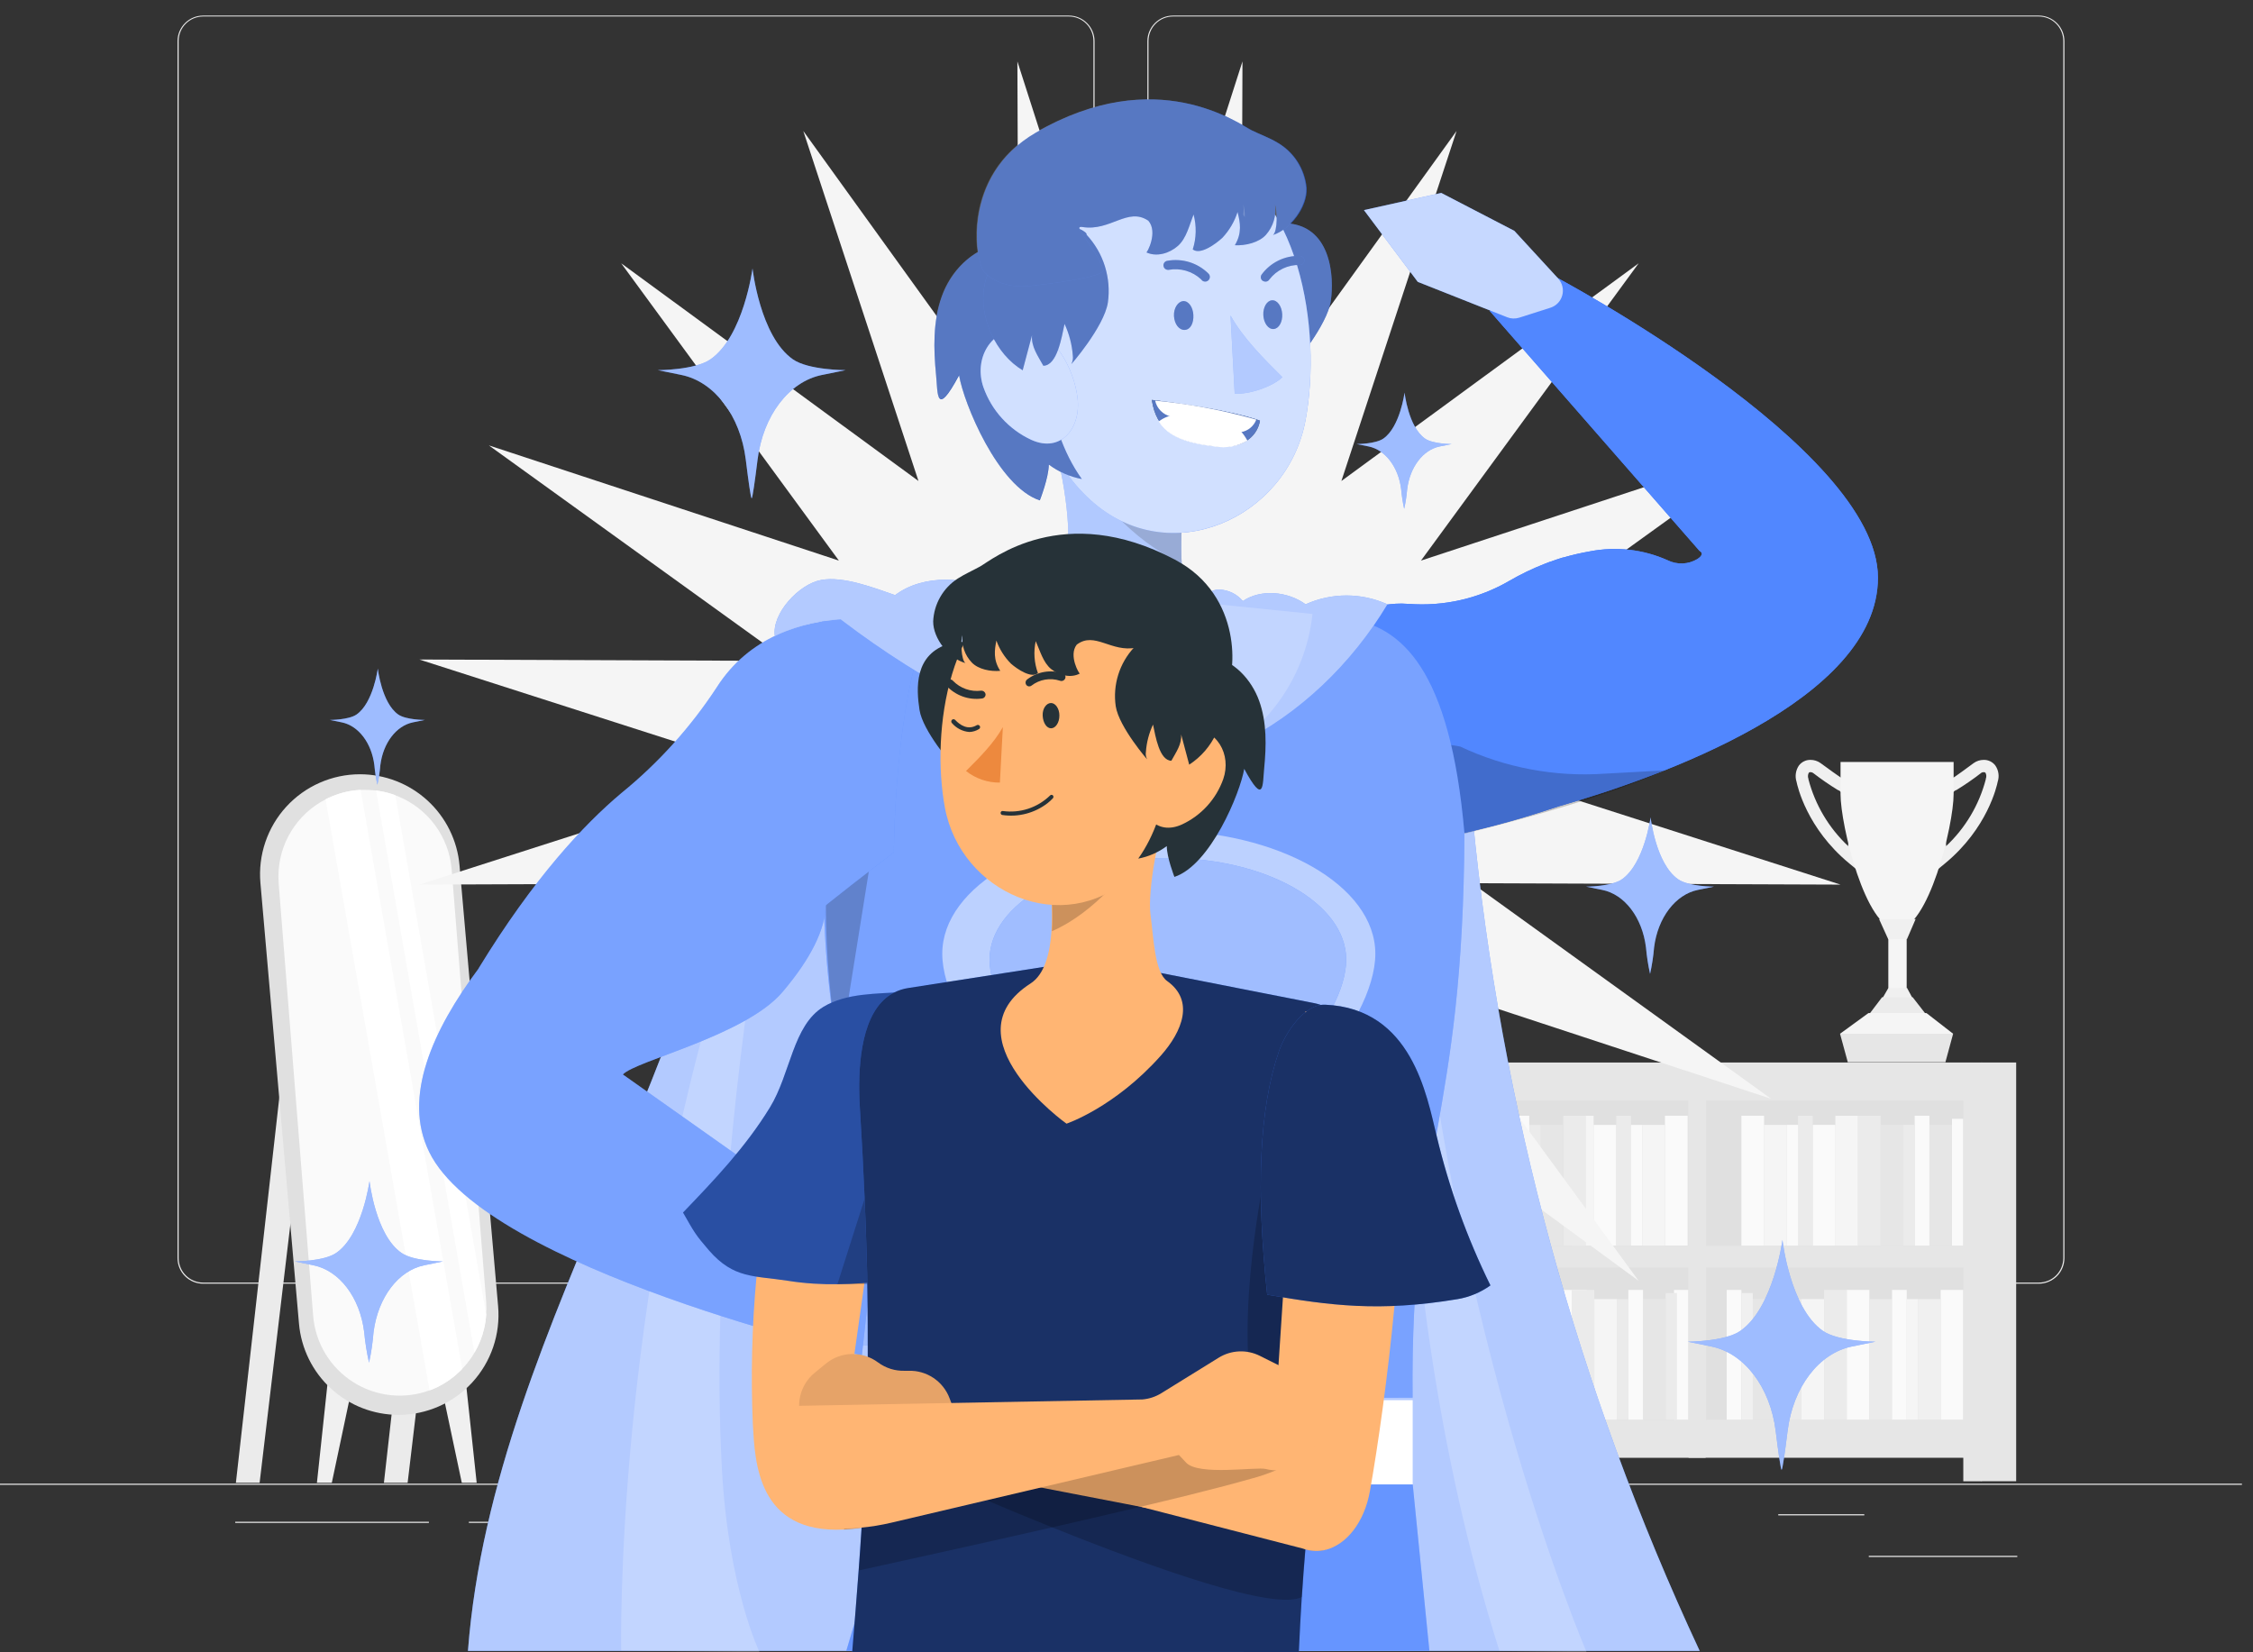 <svg width="135" height="99" viewBox="0 0 135 99" fill="none" xmlns="http://www.w3.org/2000/svg">
<rect x="0" y="0" width="135" height="99" fill="#333333" stroke="none"/>
<path d="M120.876 93.221H111.978V93.288H120.876V93.221Z" fill="#EBEBEB"/>
<path d="M88.99 93.952H86.656V94.019H88.99V93.952Z" fill="#EBEBEB"/>
<path d="M111.709 90.728H106.553V90.795H111.709V90.728Z" fill="#EBEBEB"/>
<path d="M25.699 91.179H14.095V91.246H25.699V91.179Z" fill="#EBEBEB"/>
<path d="M29.793 91.179H28.093V91.246H29.793V91.179Z" fill="#EBEBEB"/>
<path d="M60.492 92.313H35.322V92.38H60.492V92.313Z" fill="#EBEBEB"/>
<path d="M64.052 76.915H12.171C11.764 76.915 11.374 76.753 11.086 76.466C10.798 76.178 10.637 75.788 10.637 75.381V2.455C10.64 2.05 10.803 1.664 11.091 1.379C11.378 1.094 11.766 0.934 12.171 0.934H64.052C64.253 0.934 64.453 0.974 64.639 1.051C64.825 1.128 64.994 1.241 65.136 1.384C65.279 1.526 65.392 1.695 65.469 1.881C65.546 2.067 65.586 2.267 65.586 2.468V75.381C65.586 75.582 65.546 75.782 65.469 75.968C65.392 76.154 65.279 76.323 65.136 76.466C64.994 76.608 64.825 76.721 64.639 76.798C64.453 76.875 64.253 76.915 64.052 76.915ZM12.171 0.988C11.782 0.989 11.409 1.143 11.134 1.418C10.859 1.693 10.705 2.066 10.704 2.455V75.381C10.705 75.77 10.859 76.142 11.134 76.417C11.409 76.692 11.782 76.847 12.171 76.848H64.052C64.441 76.847 64.813 76.692 65.088 76.417C65.363 76.142 65.518 75.77 65.519 75.381V2.455C65.518 2.066 65.363 1.693 65.088 1.418C64.813 1.143 64.441 0.989 64.052 0.988H12.171Z" fill="#EBEBEB"/>
<path d="M122.166 76.915H70.285C69.878 76.915 69.488 76.753 69.2 76.466C68.913 76.178 68.751 75.788 68.751 75.381V2.455C68.754 2.05 68.918 1.664 69.205 1.379C69.492 1.094 69.88 0.934 70.285 0.934H122.166C122.573 0.934 122.963 1.096 123.251 1.384C123.538 1.671 123.7 2.061 123.7 2.468V75.381C123.7 75.788 123.538 76.178 123.251 76.466C122.963 76.753 122.573 76.915 122.166 76.915ZM70.285 0.988C69.896 0.989 69.523 1.143 69.249 1.418C68.974 1.693 68.819 2.066 68.818 2.455V75.381C68.819 75.77 68.974 76.142 69.249 76.417C69.523 76.692 69.896 76.847 70.285 76.848H122.166C122.555 76.847 122.928 76.692 123.202 76.417C123.477 76.142 123.632 75.77 123.633 75.381V2.455C123.632 2.066 123.477 1.693 123.202 1.418C122.928 1.143 122.555 0.989 122.166 0.988H70.285Z" fill="#EBEBEB"/>
<path d="M134.337 88.898H0V88.965H134.337V88.898Z" fill="#EBEBEB"/>
<path d="M16.975 63.637L14.135 88.844H15.556L18.555 63.637H16.975Z" fill="#EBEBEB"/>
<path d="M25.843 63.637L23.004 88.844H24.425L27.423 63.637H25.843Z" fill="#EBEBEB"/>
<path d="M19.688 82.31L18.99 88.844H19.882L21.265 82.31H19.688Z" fill="#F0F0F0"/>
<path d="M27.861 82.31L28.563 88.844H27.671L26.287 82.31H27.861Z" fill="#F0F0F0"/>
<path d="M23.88 84.774C24.71 84.774 25.532 84.601 26.292 84.267C27.052 83.933 27.734 83.444 28.296 82.832C28.857 82.219 29.285 81.497 29.552 80.711C29.819 79.924 29.919 79.091 29.847 78.264L27.536 51.859C27.406 50.366 26.721 48.976 25.616 47.964C24.511 46.952 23.067 46.391 21.569 46.391C20.739 46.391 19.918 46.564 19.158 46.899C18.398 47.233 17.716 47.722 17.155 48.334C16.594 48.946 16.167 49.668 15.9 50.455C15.633 51.241 15.532 52.074 15.604 52.901L17.915 79.306C18.045 80.799 18.73 82.188 19.834 83.2C20.938 84.213 22.382 84.774 23.88 84.774Z" fill="#E0E0E0"/>
<path d="M29.132 78.777C29.114 79.054 29.073 79.329 29.009 79.599C28.892 80.11 28.696 80.6 28.428 81.05C28.383 81.133 28.332 81.214 28.278 81.294C28.106 81.553 27.911 81.795 27.695 82.017L27.569 82.146C27.173 82.532 26.72 82.854 26.225 83.1C26.067 83.177 25.905 83.246 25.739 83.304C24.989 83.579 24.185 83.677 23.391 83.591C22.597 83.505 21.833 83.237 21.159 82.808C20.485 82.38 19.918 81.802 19.503 81.119C19.089 80.436 18.837 79.667 18.767 78.871L16.701 52.976C16.701 52.82 16.682 52.667 16.682 52.517C16.683 51.56 16.947 50.622 17.447 49.806C17.947 48.99 18.662 48.328 19.514 47.893C19.636 47.826 19.763 47.767 19.892 47.716C20.44 47.487 21.022 47.355 21.615 47.326C21.703 47.326 21.789 47.326 21.883 47.326C22.102 47.326 22.322 47.339 22.539 47.366L22.751 47.401C23.074 47.452 23.39 47.537 23.694 47.654L23.839 47.708C24.726 48.069 25.497 48.668 26.066 49.439C26.634 50.209 26.98 51.122 27.063 52.076L29.13 77.971C29.15 78.239 29.151 78.509 29.132 78.777Z" fill="#FAFAFA"/>
<path d="M27.695 82.02L27.569 82.149C27.173 82.535 26.72 82.856 26.225 83.103C26.067 83.18 25.905 83.248 25.739 83.307L19.508 47.896C19.631 47.829 19.757 47.77 19.887 47.718C20.434 47.489 21.017 47.358 21.609 47.329L27.695 82.02Z" fill="white"/>
<path d="M29.132 78.777C29.114 79.054 29.073 79.329 29.009 79.599C28.892 80.11 28.696 80.6 28.428 81.05L22.534 47.361L22.746 47.396C23.068 47.447 23.384 47.531 23.689 47.648L29.132 78.777Z" fill="white"/>
<path d="M111.327 52.162L110.814 51.738C108.259 49.637 107.698 47.087 107.649 46.84C107.597 46.676 107.582 46.503 107.608 46.334C107.633 46.164 107.697 46.003 107.794 45.862C107.875 45.757 107.98 45.672 108.099 45.614C108.218 45.556 108.35 45.527 108.482 45.529C108.7 45.528 108.912 45.595 109.089 45.722C109.406 45.961 110.204 46.528 110.374 46.641C111.878 47.143 111.502 50.773 111.411 51.498L111.327 52.162ZM108.482 46.265C108.463 46.263 108.443 46.265 108.426 46.273C108.408 46.28 108.392 46.292 108.38 46.308C108.352 46.362 108.336 46.421 108.333 46.482C108.329 46.542 108.339 46.603 108.361 46.66V46.689C108.762 48.222 109.587 49.611 110.742 50.695C110.836 49.244 110.718 47.509 110.121 47.334C109.61 47.02 109.116 46.68 108.641 46.313C108.594 46.281 108.539 46.264 108.482 46.265Z" fill="#F0F0F0"/>
<path d="M116.024 52.162L115.941 51.498C115.849 50.773 115.476 47.143 116.978 46.641C117.147 46.539 117.942 45.964 118.262 45.722C118.439 45.595 118.652 45.528 118.869 45.529C119.002 45.527 119.133 45.556 119.253 45.614C119.372 45.672 119.476 45.757 119.557 45.862C119.655 46.002 119.72 46.164 119.745 46.334C119.77 46.503 119.755 46.677 119.702 46.84C119.654 47.087 119.092 49.637 116.54 51.738L116.024 52.162ZM118.711 46.313C118.237 46.68 117.744 47.02 117.233 47.334C116.637 47.509 116.516 49.244 116.612 50.695C117.767 49.611 118.592 48.222 118.99 46.689V46.66C119.013 46.603 119.023 46.543 119.02 46.482C119.017 46.421 119.001 46.362 118.974 46.308C118.961 46.293 118.945 46.281 118.927 46.274C118.909 46.266 118.889 46.263 118.869 46.265C118.81 46.263 118.752 46.28 118.703 46.313H118.711Z" fill="#F0F0F0"/>
<path d="M113.673 55.687C111.792 55.687 110.285 49.454 110.285 47.581V45.655H117.061V47.581C117.061 49.454 115.543 55.687 113.673 55.687Z" fill="#F5F5F5"/>
<path d="M114.248 55.381H113.149V60.8H114.248V55.381Z" fill="#F5F5F5"/>
<path d="M116.569 63.645H110.72L110.255 61.939H117.031L116.569 63.645Z" fill="#E6E6E6"/>
<path d="M114.27 59.193L113.144 59.209L112.596 60.161H114.791L114.27 59.193Z" fill="#F0F0F0"/>
<path d="M114.608 59.752H112.773L111.943 60.846H115.46L114.608 59.752Z" fill="#EBEBEB"/>
<path d="M111.959 60.698H115.433L117.031 61.939H110.255L111.959 60.698Z" fill="#F5F5F5"/>
<path d="M113.144 56.278L114.27 56.262L114.785 55.066H112.593L113.144 56.278Z" fill="#F0F0F0"/>
<path d="M118.278 65.212H101.706V86.047H118.278V65.212Z" fill="#E0E0E0"/>
<path d="M120.809 63.661H118.727V88.75H120.809V63.661Z" fill="#E6E6E6"/>
<path d="M105.702 66.853H104.345V74.639H105.702V66.853Z" fill="#FAFAFA"/>
<path d="M111.333 66.853H109.976V74.639H111.333V66.853Z" fill="#F5F5F5"/>
<path d="M107.061 67.399H105.704V74.637H107.061V67.399Z" fill="#F5F5F5"/>
<path d="M109.976 67.399H108.619V74.637H109.976V67.399Z" fill="#FAFAFA"/>
<path d="M108.619 66.853H107.74V74.639H108.619V66.853Z" fill="#EBEBEB"/>
<path d="M107.741 67.399H107.061V74.637H107.741V67.399Z" fill="#FAFAFA"/>
<path d="M112.69 66.853H111.333V74.639H112.69V66.853Z" fill="#EBEBEB"/>
<path d="M114.049 67.399H112.692V74.637H114.049V67.399Z" fill="#E6E6E6"/>
<path d="M116.964 67.399H115.607V74.637H116.964V67.399Z" fill="#E6E6E6"/>
<path d="M115.608 66.853H114.729V74.639H115.608V66.853Z" fill="#FAFAFA"/>
<path d="M114.729 67.399H114.049V74.637H114.729V67.399Z" fill="#EBEBEB"/>
<path d="M117.644 67.036H116.964V74.637H117.644V67.036Z" fill="#FAFAFA"/>
<path d="M116.287 85.075H117.644V77.288H116.287V85.075Z" fill="#FAFAFA"/>
<path d="M110.656 85.075H112.013V77.288H110.656V85.075Z" fill="#FAFAFA"/>
<path d="M114.928 85.075H116.284V77.837H114.928V85.075Z" fill="#F0F0F0"/>
<path d="M112.015 85.075H113.372V77.837H112.015V85.075Z" fill="#EBEBEB"/>
<path d="M113.372 85.075H114.251V77.288H113.372V85.075Z" fill="#FAFAFA"/>
<path d="M114.248 85.075H114.928V77.837H114.248V85.075Z" fill="#F5F5F5"/>
<path d="M109.299 85.075H110.656V77.288H109.299V85.075Z" fill="#EBEBEB"/>
<path d="M107.94 85.075H109.296V77.837H107.94V85.075Z" fill="#F5F5F5"/>
<path d="M105.027 85.075H106.384V77.837H105.027V85.075Z" fill="#E6E6E6"/>
<path d="M106.384 85.075H107.262V77.288H106.384V85.075Z" fill="#FAFAFA"/>
<path d="M103.466 85.075H104.345V77.288H103.466V85.075Z" fill="#FAFAFA"/>
<path d="M107.26 85.075H107.939V77.837H107.26V85.075Z" fill="#EBEBEB"/>
<path d="M104.344 85.075H105.024V77.474H104.344V85.075Z" fill="#F0F0F0"/>
<path d="M118.197 63.661H101.182V87.345H117.641V88.753H118.754V63.661H118.197ZM117.641 85.075H102.23V75.94H117.641V85.075ZM117.641 74.647H102.23V65.934H117.641V74.647Z" fill="#E6E6E6"/>
<path d="M85.108 86.05H101.679V65.214H85.108V86.05Z" fill="#E0E0E0"/>
<path d="M85.747 88.75H87.829V87.09H85.747V88.75Z" fill="#E6E6E6"/>
<path d="M99.766 74.639H101.123V66.853H99.766V74.639Z" fill="#FAFAFA"/>
<path d="M94.132 74.639H95.489V66.853H94.132V74.639Z" fill="#F5F5F5"/>
<path d="M98.407 74.639H99.764V67.401H98.407V74.639Z" fill="#F5F5F5"/>
<path d="M95.492 74.639H96.849V67.401H95.492V74.639Z" fill="#FAFAFA"/>
<path d="M96.849 74.639H97.727V66.853H96.849V74.639Z" fill="#EBEBEB"/>
<path d="M97.727 74.639H98.407V67.401H97.727V74.639Z" fill="#FAFAFA"/>
<path d="M93.673 74.639H95.03V66.853H93.673V74.639Z" fill="#EBEBEB"/>
<path d="M92.314 74.639H93.67V67.401H92.314V74.639Z" fill="#E6E6E6"/>
<path d="M89.401 74.639H90.758V67.401H89.401V74.639Z" fill="#E6E6E6"/>
<path d="M90.755 74.639H91.634V66.853H90.755V74.639Z" fill="#FAFAFA"/>
<path d="M91.634 74.639H92.314V67.401H91.634V74.639Z" fill="#EBEBEB"/>
<path d="M88.721 74.639H89.401V67.039H88.721V74.639Z" fill="#F5F5F5"/>
<path d="M89.439 77.288H88.082V85.075H89.439V77.288Z" fill="#FAFAFA"/>
<path d="M95.07 77.288H93.713V85.075H95.07V77.288Z" fill="#FAFAFA"/>
<path d="M90.796 77.837H89.439V85.075H90.796V77.837Z" fill="#F5F5F5"/>
<path d="M93.711 77.837H92.354V85.075H93.711V77.837Z" fill="#EBEBEB"/>
<path d="M92.356 77.288H91.478V85.075H92.356V77.288Z" fill="#FAFAFA"/>
<path d="M91.478 77.837H90.798V85.075H91.478V77.837Z" fill="#F5F5F5"/>
<path d="M95.532 77.288H94.175V85.075H95.532V77.288Z" fill="#EBEBEB"/>
<path d="M96.889 77.837H95.532V85.075H96.889V77.837Z" fill="#F5F5F5"/>
<path d="M99.804 77.837H98.447V85.075H99.804V77.837Z" fill="#E6E6E6"/>
<path d="M98.447 77.288H97.569V85.075H98.447V77.288Z" fill="#FAFAFA"/>
<path d="M101.185 77.288H100.307V85.075H101.185V77.288Z" fill="#FAFAFA"/>
<path d="M97.572 77.837H96.892V85.075H97.572V77.837Z" fill="#EBEBEB"/>
<path d="M100.484 77.474H99.804V85.075H100.484V77.474Z" fill="#EBEBEB"/>
<path d="M84.632 63.661V88.753H85.744V87.345H102.203V63.661H84.632ZM85.744 75.945H101.155V85.08H85.747L85.744 75.945ZM85.744 65.934H101.155V74.647H85.747L85.744 65.934Z" fill="#E6E6E6"/>
<path d="M67.706 24.704L74.449 3.68L74.366 25.76L87.278 7.847L80.376 28.82L98.189 15.776L85.145 33.589L106.118 26.687L88.205 39.599L110.285 39.516L89.261 46.259L110.285 53.003L88.205 52.92L106.118 65.832L85.145 58.93L98.189 76.743L80.376 63.699L87.278 84.672L74.366 66.759L74.449 88.839L67.706 67.815L60.962 88.839L61.045 66.759L48.133 84.672L55.035 63.699L37.222 76.743L50.266 58.93L29.293 65.832L47.206 52.92L25.126 53.003L46.15 46.259L25.126 39.516L47.206 39.599L29.293 26.687L50.266 33.589L37.222 15.776L55.035 28.82L48.133 7.847L61.045 25.76L60.962 3.68L67.706 24.704Z" fill="#F5F5F5"/>
<path d="M72.254 37.361C71.29 36.738 70.911 35.276 70.806 33.742C70.742 32.576 70.79 31.406 70.948 30.249C70.978 29.954 71.021 29.669 71.072 29.4C71.115 29.129 71.172 28.86 71.244 28.594L62.482 24.978C63.444 26.429 64.178 31.074 63.974 32.568C63.751 34.244 63.683 36.598 62.813 37.205L72.254 37.361Z" fill="#407BFF"/>
<g opacity="0.7">
<path opacity="0.7" d="M72.254 37.361C71.29 36.738 70.911 35.276 70.806 33.742C70.742 32.576 70.79 31.406 70.948 30.249C70.978 29.954 71.021 29.669 71.072 29.4C71.115 29.129 71.172 28.86 71.244 28.594L62.482 24.978C63.444 26.429 64.178 31.074 63.974 32.568C63.751 34.244 63.683 36.598 62.813 37.205L72.254 37.361Z" fill="white"/>
</g>
<path d="M62.813 37.205C60.932 38.548 61.738 40.66 63.267 42.385C63.855 43.047 64.488 43.667 65.161 44.242C68.09 46.748 72.684 45.684 74.052 42.079C74.651 40.48 74.444 38.766 72.254 37.364L62.813 37.205Z" fill="#FFB573"/>
<path opacity="0.2" d="M70.806 33.742C70.743 32.576 70.79 31.406 70.948 30.249C70.978 29.954 71.021 29.669 71.072 29.4L64.299 28.1C65.72 29.508 67.706 32.388 70.806 33.742Z" fill="black"/>
<path d="M79.742 18.033C79.527 19.489 77.531 21.856 77.627 21.713C77.708 21.559 77.736 21.383 77.708 21.211C77.664 20.555 77.503 19.913 77.233 19.314C77.063 20.12 76.805 21.81 76.002 21.824C75.682 21.222 75.29 20.674 75.346 19.991C75.161 20.69 74.989 21.394 74.809 22.092C73.251 21.133 72.265 18.919 72.59 17.071C72.66 16.622 72.816 16.192 73.049 15.803C73.338 15.378 73.688 14.998 74.089 14.677C75.107 13.785 75.521 13.371 76.859 13.371C79.779 13.371 79.957 16.576 79.742 18.033Z" fill="#407BFF"/>
<path opacity="0.3" d="M79.742 18.033C79.527 19.489 77.531 21.856 77.627 21.713C77.708 21.559 77.736 21.383 77.708 21.211C77.664 20.555 77.503 19.913 77.233 19.314C77.063 20.12 76.805 21.81 76.002 21.824C75.682 21.222 75.29 20.674 75.346 19.991C75.161 20.69 74.989 21.394 74.809 22.092C73.251 21.133 72.265 18.919 72.59 17.071C72.66 16.622 72.816 16.192 73.049 15.803C73.338 15.378 73.688 14.998 74.089 14.677C75.107 13.785 75.521 13.371 76.859 13.371C79.779 13.371 79.957 16.576 79.742 18.033Z" fill="black"/>
<path d="M78.23 25.163C77.141 31.093 70.043 34.22 65.357 29.972C62.652 27.525 62.222 24.599 61.728 20.053C61.65 19.363 61.572 18.637 61.486 17.866C61.341 16.666 61.464 15.448 61.846 14.301C62.003 13.823 62.208 13.363 62.458 12.928C63.375 11.28 64.84 10.005 66.599 9.326C68.357 8.647 70.299 8.605 72.085 9.209C77.958 11.187 79.216 19.827 78.23 25.163Z" fill="#407BFF"/>
<path opacity="0.7" d="M78.23 25.163C77.141 31.093 70.043 34.22 65.357 29.972C62.652 27.525 62.222 24.599 61.728 20.053C61.65 19.363 61.572 18.637 61.486 17.866C61.341 16.666 61.464 15.448 61.846 14.301C62.003 13.823 62.208 13.363 62.458 12.928C63.375 11.28 64.84 10.005 66.599 9.326C68.357 8.647 70.299 8.605 72.085 9.209C77.958 11.187 79.216 19.827 78.23 25.163Z" fill="white"/>
<path d="M70.9 18.041C71.212 18.019 71.483 18.395 71.507 18.871C71.532 19.346 71.344 19.749 70.994 19.768C70.645 19.787 70.371 19.416 70.344 18.935C70.317 18.454 70.591 18.059 70.9 18.041Z" fill="#407BFF"/>
<path opacity="0.3" d="M70.9 18.041C71.212 18.019 71.483 18.395 71.507 18.871C71.532 19.346 71.344 19.749 70.994 19.768C70.645 19.787 70.371 19.416 70.344 18.935C70.317 18.454 70.591 18.059 70.9 18.041Z" fill="black"/>
<path d="M76.22 17.992C76.531 17.971 76.803 18.342 76.83 18.817C76.857 19.293 76.631 19.693 76.314 19.715C75.997 19.736 75.725 19.365 75.699 18.89C75.672 18.414 75.911 18.011 76.22 17.992Z" fill="#407BFF"/>
<path opacity="0.3" d="M76.22 17.992C76.531 17.971 76.803 18.342 76.83 18.817C76.857 19.293 76.631 19.693 76.314 19.715C75.997 19.736 75.725 19.365 75.699 18.89C75.672 18.414 75.911 18.011 76.22 17.992Z" fill="black"/>
<path d="M73.982 23.578C74.788 23.661 76.257 23.172 76.841 22.6C75.731 21.501 74.492 20.265 73.732 18.903L73.982 23.578Z" fill="#407BFF"/>
<path opacity="0.5" d="M73.982 23.578C74.788 23.661 76.257 23.172 76.841 22.6C75.731 21.501 74.492 20.265 73.732 18.903L73.982 23.578Z" fill="white"/>
<path d="M70.011 16.171C70.359 16.105 70.718 16.122 71.059 16.22C71.4 16.319 71.713 16.496 71.972 16.738C71.987 16.763 72.006 16.786 72.029 16.805C72.057 16.829 72.089 16.847 72.124 16.859C72.159 16.87 72.197 16.875 72.234 16.872C72.27 16.87 72.306 16.86 72.34 16.843C72.373 16.826 72.402 16.803 72.426 16.775C72.45 16.747 72.469 16.715 72.48 16.679C72.492 16.644 72.497 16.607 72.494 16.57C72.491 16.533 72.481 16.497 72.464 16.464C72.448 16.431 72.425 16.402 72.397 16.378C72.079 16.067 71.692 15.836 71.267 15.705C70.842 15.574 70.392 15.547 69.954 15.625C69.918 15.629 69.882 15.64 69.849 15.659C69.817 15.677 69.789 15.702 69.767 15.732C69.745 15.762 69.729 15.796 69.72 15.832C69.712 15.868 69.711 15.906 69.718 15.942C69.724 15.991 69.745 16.037 69.777 16.074C69.806 16.107 69.842 16.133 69.883 16.149C69.923 16.166 69.967 16.173 70.011 16.171Z" fill="#407BFF"/>
<path opacity="0.3" d="M70.011 16.171C70.359 16.105 70.718 16.122 71.059 16.22C71.4 16.319 71.713 16.496 71.972 16.738C71.987 16.763 72.006 16.786 72.029 16.805C72.057 16.829 72.089 16.847 72.124 16.859C72.159 16.87 72.197 16.875 72.234 16.872C72.27 16.87 72.306 16.86 72.34 16.843C72.373 16.826 72.402 16.803 72.426 16.775C72.45 16.747 72.469 16.715 72.48 16.679C72.492 16.644 72.497 16.607 72.494 16.57C72.491 16.533 72.481 16.497 72.464 16.464C72.448 16.431 72.425 16.402 72.397 16.378C72.079 16.067 71.692 15.836 71.267 15.705C70.842 15.574 70.392 15.547 69.954 15.625C69.918 15.629 69.882 15.64 69.849 15.659C69.817 15.677 69.789 15.702 69.767 15.732C69.745 15.762 69.729 15.796 69.72 15.832C69.712 15.868 69.711 15.906 69.718 15.942C69.724 15.991 69.745 16.037 69.777 16.074C69.806 16.107 69.842 16.133 69.883 16.149C69.923 16.166 69.967 16.173 70.011 16.171Z" fill="black"/>
<path d="M78.162 15.601C78.158 15.528 78.127 15.46 78.074 15.41C78.021 15.36 77.951 15.332 77.878 15.332C77.434 15.321 76.994 15.418 76.596 15.614C76.198 15.81 75.853 16.099 75.591 16.458C75.571 16.488 75.557 16.522 75.551 16.558C75.544 16.593 75.544 16.63 75.552 16.665C75.56 16.701 75.575 16.734 75.596 16.764C75.617 16.793 75.644 16.818 75.675 16.837H75.693C75.754 16.874 75.827 16.884 75.896 16.867C75.965 16.85 76.025 16.806 76.061 16.746C76.275 16.467 76.551 16.242 76.867 16.091C77.184 15.94 77.532 15.866 77.883 15.875C77.93 15.877 77.976 15.867 78.017 15.846C78.059 15.825 78.094 15.793 78.12 15.754C78.145 15.707 78.16 15.655 78.162 15.601Z" fill="#407BFF"/>
<path opacity="0.3" d="M78.162 15.601C78.158 15.528 78.127 15.46 78.074 15.41C78.021 15.36 77.951 15.332 77.878 15.332C77.434 15.321 76.994 15.418 76.596 15.614C76.198 15.81 75.853 16.099 75.591 16.458C75.571 16.488 75.557 16.522 75.551 16.558C75.544 16.593 75.544 16.63 75.552 16.665C75.56 16.701 75.575 16.734 75.596 16.764C75.617 16.793 75.644 16.818 75.675 16.837H75.693C75.754 16.874 75.827 16.884 75.896 16.867C75.965 16.85 76.025 16.806 76.061 16.746C76.275 16.467 76.551 16.242 76.867 16.091C77.184 15.94 77.532 15.866 77.883 15.875C77.93 15.877 77.976 15.867 78.017 15.846C78.059 15.825 78.094 15.793 78.12 15.754C78.145 15.707 78.16 15.655 78.162 15.601Z" fill="black"/>
<path d="M64.823 28.702C64.105 28.566 63.428 28.268 62.843 27.831C62.843 28.618 62.305 29.98 62.305 29.98C59.801 29.156 57.738 24.148 57.469 22.487C56.077 25.075 56.198 23.586 56.091 22.487C55.935 20.905 55.895 19.263 56.435 17.772C56.975 16.281 58.205 14.945 59.774 14.688C60.066 14.661 60.36 14.713 60.625 14.838C60.89 14.963 61.117 15.157 61.282 15.4C61.548 15.879 61.723 16.404 61.795 16.947C62.528 20.872 62.496 25.456 64.823 28.702Z" fill="#407BFF"/>
<path opacity="0.3" d="M64.823 28.702C64.105 28.566 63.428 28.268 62.843 27.831C62.843 28.618 62.305 29.98 62.305 29.98C59.801 29.156 57.738 24.148 57.469 22.487C56.077 25.075 56.198 23.586 56.091 22.487C55.935 20.905 55.895 19.263 56.435 17.772C56.975 16.281 58.205 14.945 59.774 14.688C60.066 14.661 60.36 14.713 60.625 14.838C60.89 14.963 61.117 15.157 61.282 15.4C61.548 15.879 61.723 16.404 61.795 16.947C62.528 20.872 62.496 25.456 64.823 28.702Z" fill="black"/>
<path d="M61.274 19.701C63.189 19.744 64.358 22.159 64.562 23.812C64.801 25.652 63.565 27.165 61.789 26.351C61.127 26.044 60.533 25.607 60.042 25.067C59.55 24.528 59.172 23.895 58.928 23.207C58.334 21.498 59.355 19.661 61.274 19.701Z" fill="#407BFF"/>
<path opacity="0.7" d="M61.274 19.701C63.189 19.744 64.358 22.159 64.562 23.812C64.801 25.652 63.565 27.165 61.789 26.351C61.127 26.044 60.533 25.607 60.042 25.067C59.55 24.528 59.172 23.895 58.928 23.207C58.334 21.498 59.355 19.661 61.274 19.701Z" fill="white"/>
<path d="M65.11 14.067C65.611 14.607 65.986 15.251 66.206 15.954C66.426 16.657 66.487 17.4 66.384 18.129C66.161 19.585 64.1 21.95 64.197 21.807C64.279 21.654 64.309 21.477 64.283 21.305C64.235 20.648 64.067 20.005 63.788 19.408C63.614 20.214 63.348 21.904 62.517 21.915C62.187 21.316 61.781 20.768 61.838 20.083C61.647 20.784 61.47 21.488 61.279 22.186C59.667 21.224 58.646 19.011 58.979 17.162C59.052 16.712 59.214 16.281 59.455 15.894C59.756 15.468 60.118 15.089 60.529 14.768C61.582 13.876 62.977 12.987 64.248 13.522C64.43 13.607 65.159 13.873 65.11 14.067Z" fill="#407BFF"/>
<path opacity="0.3" d="M65.11 14.067C65.611 14.607 65.986 15.251 66.206 15.954C66.426 16.657 66.487 17.4 66.384 18.129C66.161 19.585 64.1 21.95 64.197 21.807C64.279 21.654 64.309 21.477 64.283 21.305C64.235 20.648 64.067 20.005 63.788 19.408C63.614 20.214 63.348 21.904 62.517 21.915C62.187 21.316 61.781 20.768 61.838 20.083C61.647 20.784 61.47 21.488 61.279 22.186C59.667 21.224 58.646 19.011 58.979 17.162C59.052 16.712 59.214 16.281 59.455 15.894C59.756 15.468 60.118 15.089 60.529 14.768C61.582 13.876 62.977 12.987 64.248 13.522C64.43 13.607 65.159 13.873 65.11 14.067Z" fill="black"/>
<path d="M75.497 25.206C75.497 25.206 73.856 24.54 69.017 23.962C69.285 25.719 70.36 26.461 72.835 26.73C75.309 26.998 75.497 25.206 75.497 25.206Z" fill="#263238"/>
<path d="M75.277 25.144C75.203 25.337 75.08 25.507 74.92 25.638C74.761 25.769 74.57 25.857 74.366 25.891C72.937 25.719 71.529 25.406 70.161 24.956C69.93 24.904 69.718 24.786 69.551 24.618C69.383 24.449 69.267 24.237 69.216 24.005C71.267 24.199 73.296 24.58 75.277 25.144Z" fill="white"/>
<path d="M74.269 25.746C73.05 25.251 71.761 24.947 70.449 24.846C70.081 24.886 69.731 25.026 69.436 25.249C69.973 26.12 71.048 26.552 72.813 26.751C73.478 26.869 74.162 26.744 74.742 26.399C74.615 26.161 74.456 25.942 74.269 25.746Z" fill="white"/>
<path d="M78.654 36.799C78.447 38.748 77.718 40.604 76.545 42.173C76.459 42.288 76.37 42.404 76.276 42.517C73.665 45.824 68.971 46.85 65.067 45.112C63.833 44.578 62.648 43.936 61.526 43.194C59.312 41.705 57.402 39.637 56.502 37.208L63.366 36.324L68.06 35.719L71.268 36.047L78.654 36.799Z" fill="#FFB573"/>
<path d="M44.712 41.2C44.444 61.351 29.573 78.815 28.039 98.919H101.846C94.509 83.202 89.911 66.347 88.251 49.081L87.109 37.205H49.336C49.336 37.205 44.739 39.228 44.712 41.2Z" fill="#407BFF"/>
<path opacity="0.6" d="M44.712 41.2C44.444 61.351 29.573 78.815 28.039 98.919H101.846C94.509 83.202 89.911 66.347 88.251 49.081L87.109 37.205H49.336C49.336 37.205 44.739 39.228 44.712 41.2Z" fill="white"/>
<path opacity="0.2" d="M37.222 98.892C37.222 98.892 36.792 78.143 43.67 56.676C50.548 35.209 41.913 63.113 43.256 87.984C43.638 95.155 45.516 99 45.516 99L37.222 98.892Z" fill="white"/>
<path opacity="0.2" d="M95.073 99C95.073 99 86.056 78.089 84.436 50.488C84.436 50.488 82.227 74.913 89.847 98.919L95.073 99Z" fill="white"/>
<path d="M92.663 33.761C92.699 33.743 92.737 33.727 92.775 33.715L92.732 33.734L92.663 33.761Z" fill="#407BFF"/>
<path d="M93.256 33.54L93.066 33.61L92.91 33.667H92.885L92.775 33.707C92.928 33.653 93.09 33.597 93.256 33.54Z" fill="#407BFF"/>
<path d="M112.526 34.61C112.526 41.982 99.296 46.622 93.393 48.312C87.794 50.193 84.436 50.475 84.436 50.475C84.229 48.527 80.005 37.095 80.005 37.095C80.005 37.095 82.531 36.02 84.342 36.181H84.387C86.507 36.349 88.627 35.863 90.462 34.79C91.129 34.404 91.825 34.069 92.542 33.788L92.663 33.742L92.732 33.715L92.886 33.656H92.91L93.066 33.599L93.256 33.53L93.479 33.457L93.546 33.436L93.616 33.414L93.667 33.401H93.686C94.208 33.249 94.738 33.128 95.274 33.035C96.845 32.729 98.473 32.917 99.933 33.573C100.21 33.709 100.517 33.773 100.826 33.761C101.135 33.748 101.435 33.658 101.701 33.5C101.969 33.328 102.085 33.143 101.827 32.998L89.269 18.634L93.098 16.531C93.098 16.531 112.526 26.797 112.526 34.61Z" fill="#407BFF"/>
<path d="M112.526 34.61C112.526 41.982 99.296 46.622 93.393 48.312C87.794 50.193 84.436 50.475 84.436 50.475C84.229 48.527 80.005 37.095 80.005 37.095C80.005 37.095 82.531 36.02 84.342 36.181H84.387C86.507 36.349 88.627 35.863 90.462 34.79C91.129 34.404 91.825 34.069 92.542 33.788L92.663 33.742L92.732 33.715L92.886 33.656H92.91L93.066 33.599L93.256 33.53L93.479 33.457L93.546 33.436L93.616 33.414L93.667 33.401H93.686C94.208 33.249 94.738 33.128 95.274 33.035C96.845 32.729 98.473 32.917 99.933 33.573C100.21 33.709 100.517 33.773 100.826 33.761C101.135 33.748 101.435 33.658 101.701 33.5C101.969 33.328 102.085 33.143 101.827 32.998L89.269 18.634L93.098 16.531C93.098 16.531 112.526 26.797 112.526 34.61Z" fill="#407BFF"/>
<g opacity="0.3">
<path opacity="0.3" d="M112.526 34.61C112.526 41.982 99.296 46.622 93.393 48.312C87.794 50.193 84.436 50.475 84.436 50.475C84.229 48.527 80.005 37.095 80.005 37.095C80.005 37.095 82.531 36.02 84.342 36.181H84.387C86.507 36.349 88.627 35.863 90.462 34.79C91.129 34.404 91.825 34.069 92.542 33.788L92.663 33.742L92.732 33.715L92.886 33.656H92.91L93.066 33.599L93.256 33.53L93.479 33.457L93.546 33.436L93.616 33.414L93.667 33.401H93.686C94.208 33.249 94.738 33.128 95.274 33.035C96.845 32.729 98.473 32.917 99.933 33.573C100.21 33.709 100.517 33.773 100.826 33.761C101.135 33.748 101.435 33.658 101.701 33.5C101.969 33.328 102.085 33.143 101.827 32.998L89.269 18.634L93.098 16.531C93.098 16.531 112.526 26.797 112.526 34.61Z" fill="white"/>
</g>
<path d="M90.304 19.008L84.952 16.888L81.728 12.589L86.36 11.56L90.739 13.831L93.367 16.689C93.488 16.822 93.575 16.983 93.618 17.158C93.661 17.333 93.66 17.516 93.614 17.69C93.568 17.864 93.479 18.024 93.355 18.155C93.231 18.285 93.076 18.383 92.905 18.438L91.024 19.037C90.788 19.111 90.533 19.1 90.304 19.008Z" fill="#407BFF"/>
<path opacity="0.7" d="M90.304 19.008L84.952 16.888L81.728 12.589L86.36 11.56L90.739 13.831L93.367 16.689C93.488 16.822 93.575 16.983 93.618 17.158C93.661 17.333 93.66 17.516 93.614 17.69C93.568 17.864 93.479 18.024 93.355 18.155C93.231 18.285 93.076 18.383 92.905 18.438L91.024 19.037C90.788 19.111 90.533 19.1 90.304 19.008Z" fill="white"/>
<path opacity="0.2" d="M86.8 44.612L87.337 50.048C87.337 50.048 95.261 48.21 99.739 46.16L96.142 46.356C93.165 46.56 90.186 46 87.488 44.728L86.8 44.612Z" fill="black"/>
<path d="M87.749 49.921C87.671 67.221 84.492 68.855 84.643 83.745C84.643 83.745 54.688 83.866 53.673 83.892C51.255 63.855 48.791 62.936 49.441 47.549C49.127 42.495 51.994 38.051 54.876 37.474L68.066 35.719L80.752 37.063C83.977 37.525 86.892 40.066 87.749 49.921Z" fill="#407BFF"/>
<path opacity="0.3" d="M87.749 49.921C87.671 67.221 84.492 68.855 84.643 83.745C84.643 83.745 54.688 83.866 53.673 83.892C51.255 63.855 48.791 62.936 49.441 47.549C49.127 42.495 51.994 38.051 54.876 37.474L68.066 35.719L80.752 37.063C83.977 37.525 86.892 40.066 87.749 49.921Z" fill="white"/>
<path d="M66.115 16.136C65.309 14.363 64.234 13.505 64.86 13.602C66.542 13.871 67.571 12.39 68.807 13.223C69.409 13.911 68.716 15.19 68.686 15.12C69.304 15.413 70.075 15.182 70.583 14.731C71.091 14.279 71.268 13.489 71.518 12.85C71.705 13.537 71.688 14.265 71.47 14.943C71.913 15.295 72.826 14.634 73.243 14.25C73.659 13.809 73.97 13.28 74.154 12.702C74.312 13.32 74.436 13.949 73.993 14.693C74.621 14.728 75.446 14.534 75.86 14.064C76.076 13.819 76.236 13.53 76.329 13.217C76.422 12.904 76.445 12.574 76.397 12.251C76.54 12.568 76.561 13.863 76.279 14.08C77.354 13.728 78.35 12.385 78.294 11.265C78.242 10.703 78.056 10.161 77.75 9.687C77.445 9.212 77.03 8.818 76.54 8.538C76.059 8.25 75.524 8.062 75.019 7.815C74.242 7.433 69.31 3.753 62.066 7.949C57.571 10.555 58.45 15.741 58.984 16.305C59.648 17.001 60.693 17.235 61.658 17.138C62.622 17.041 66.325 16.606 66.115 16.136Z" fill="#407BFF"/>
<path opacity="0.3" d="M66.115 16.136C65.309 14.363 64.234 13.505 64.86 13.602C66.542 13.871 67.571 12.39 68.807 13.223C69.409 13.911 68.716 15.19 68.686 15.12C69.304 15.413 70.075 15.182 70.583 14.731C71.091 14.279 71.268 13.489 71.518 12.85C71.705 13.537 71.688 14.265 71.47 14.943C71.913 15.295 72.826 14.634 73.243 14.25C73.659 13.809 73.97 13.28 74.154 12.702C74.312 13.32 74.436 13.949 73.993 14.693C74.621 14.728 75.446 14.534 75.86 14.064C76.076 13.819 76.236 13.53 76.329 13.217C76.422 12.904 76.445 12.574 76.397 12.251C76.54 12.568 76.561 13.863 76.279 14.08C77.354 13.728 78.35 12.385 78.294 11.265C78.242 10.703 78.056 10.161 77.75 9.687C77.445 9.212 77.03 8.818 76.54 8.538C76.059 8.25 75.524 8.062 75.019 7.815C74.242 7.433 69.31 3.753 62.066 7.949C57.571 10.555 58.45 15.741 58.984 16.305C59.648 17.001 60.693 17.235 61.658 17.138C62.622 17.041 66.325 16.606 66.115 16.136Z" fill="black"/>
<path d="M75.497 25.206C75.497 25.206 73.856 24.54 69.017 23.962C69.285 25.719 70.36 26.461 72.835 26.73C75.309 26.998 75.497 25.206 75.497 25.206Z" fill="#407BFF"/>
<path opacity="0.3" d="M75.497 25.206C75.497 25.206 73.856 24.54 69.017 23.962C69.285 25.719 70.36 26.461 72.835 26.73C75.309 26.998 75.497 25.206 75.497 25.206Z" fill="black"/>
<path d="M75.277 25.144C75.203 25.337 75.08 25.507 74.92 25.638C74.761 25.769 74.57 25.857 74.366 25.891C72.937 25.719 71.529 25.406 70.161 24.956C69.93 24.904 69.718 24.786 69.551 24.618C69.383 24.449 69.267 24.237 69.216 24.005C71.267 24.199 73.296 24.58 75.277 25.144Z" fill="white"/>
<path d="M74.269 25.746C73.05 25.251 71.761 24.947 70.449 24.846C70.081 24.886 69.731 25.026 69.436 25.249C69.973 26.12 71.048 26.552 72.813 26.751C73.478 26.869 74.162 26.744 74.742 26.399C74.615 26.161 74.456 25.942 74.269 25.746Z" fill="white"/>
<path d="M52.123 76.262C52.123 76.262 58.458 72.904 58.423 73.272C58.388 73.64 58.555 80.746 58.555 80.746L51.647 80.588L52.123 76.262Z" fill="#407BFF"/>
<path d="M58.417 73.272C58.417 73.272 64.25 73.463 64.218 74.11C64.186 74.758 63.557 80.193 63.557 80.193L58.549 80.749L58.417 73.272Z" fill="#407BFF"/>
<g opacity="0.7">
<path opacity="0.7" d="M64.213 74.11C64.181 74.76 63.555 80.19 63.555 80.19L58.547 80.746L51.639 80.588L52.114 76.262C52.114 76.262 58.45 72.904 58.415 73.272C58.417 73.272 64.25 73.476 64.213 74.11Z" fill="white"/>
</g>
<path d="M78.654 36.799C78.447 38.748 77.718 40.604 76.545 42.173C76.459 42.288 76.37 42.404 76.276 42.517C73.665 45.824 68.971 46.85 65.067 45.112C63.833 44.578 62.648 43.936 61.526 43.194C59.312 41.705 57.402 39.637 56.502 37.208L63.366 36.324L68.06 35.719L71.268 36.047L78.654 36.799Z" fill="#407BFF"/>
<path opacity="0.7" d="M78.654 36.799C78.447 38.748 77.718 40.604 76.545 42.173C76.459 42.288 76.37 42.404 76.276 42.517C73.665 45.824 68.971 46.85 65.067 45.112C63.833 44.578 62.648 43.936 61.526 43.194C59.312 41.705 57.402 39.637 56.502 37.208L63.366 36.324L68.06 35.719L71.268 36.047L78.654 36.799Z" fill="white"/>
<path opacity="0.2" d="M49.484 54.247C49.494 57.268 49.764 60.283 50.29 63.258L52.534 49.255L49.484 54.247Z" fill="black"/>
<path d="M37.324 64.379L52.33 74.981L51.642 81.216C51.642 81.216 29.122 76.039 25.712 69.013C24.119 65.736 25.913 61.727 28.686 58.019C28.688 58.015 28.688 58.01 28.686 58.006C31.983 52.614 34.979 49.408 37.238 47.514C39.454 45.711 41.379 43.577 42.945 41.187C46.835 35.08 55.572 37.554 55.572 37.554C53.581 42.213 53.56 51.074 53.56 51.074C53.56 51.074 51.607 52.546 49.474 54.247C49.452 55.684 48.579 57.444 46.892 59.432C44.675 62.055 38.082 63.549 37.324 64.379Z" fill="#407BFF"/>
<path opacity="0.3" d="M37.324 64.379L52.33 74.981L51.642 81.216C51.642 81.216 29.122 76.039 25.712 69.013C24.119 65.736 25.913 61.727 28.686 58.019C28.688 58.015 28.688 58.01 28.686 58.006C31.983 52.614 34.979 49.408 37.238 47.514C39.454 45.711 41.379 43.577 42.945 41.187C46.835 35.08 55.572 37.554 55.572 37.554C53.581 42.213 53.56 51.074 53.56 51.074C53.56 51.074 51.607 52.546 49.474 54.247C49.452 55.684 48.579 57.444 46.892 59.432C44.675 62.055 38.082 63.549 37.324 64.379Z" fill="white"/>
<path d="M48.66 35.749C53.403 39.694 58.794 42.79 64.592 44.9C64.592 43.081 64.011 39.406 62.98 37.127C62.687 36.488 62.316 35.846 61.717 35.477C61.118 35.109 60.239 35.112 59.793 35.658C58.09 34.454 55.288 34.398 53.635 35.658C52.356 35.214 50.54 34.51 49.208 34.749C47.875 34.989 46.231 36.764 46.429 38.105C47.659 37.517 48.992 37.175 50.352 37.1C49.987 36.668 50.344 37.114 48.66 35.749Z" fill="#407BFF"/>
<path opacity="0.6" d="M48.66 35.749C53.403 39.694 58.794 42.79 64.592 44.9C64.592 43.081 64.011 39.406 62.98 37.127C62.687 36.488 62.316 35.846 61.717 35.477C61.118 35.109 60.239 35.112 59.793 35.658C58.09 34.454 55.288 34.398 53.635 35.658C52.356 35.214 50.54 34.51 49.208 34.749C47.875 34.989 46.231 36.764 46.429 38.105C47.659 37.517 48.992 37.175 50.352 37.1C49.987 36.668 50.344 37.114 48.66 35.749Z" fill="white"/>
<path d="M83.135 36.208C82.365 35.86 81.529 35.679 80.684 35.679C79.838 35.679 79.002 35.86 78.232 36.208C77.179 35.437 75.559 35.273 74.471 36.012C74.299 35.807 74.088 35.641 73.849 35.522C73.609 35.404 73.348 35.336 73.082 35.324C72.544 35.306 72.2 35.676 71.832 36.061C72.606 36.45 73.001 37.318 73.275 38.14C73.975 40.223 74.273 42.419 74.154 44.612C77.861 42.802 81.007 39.763 83.135 36.208Z" fill="#407BFF"/>
<path opacity="0.6" d="M83.135 36.208C82.365 35.86 81.529 35.679 80.684 35.679C79.838 35.679 79.002 35.86 78.232 36.208C77.179 35.437 75.559 35.273 74.471 36.012C74.299 35.807 74.088 35.641 73.849 35.522C73.609 35.404 73.348 35.336 73.082 35.324C72.544 35.306 72.2 35.676 71.832 36.061C72.606 36.45 73.001 37.318 73.275 38.14C73.975 40.223 74.273 42.419 74.154 44.612C77.861 42.802 81.007 39.763 83.135 36.208Z" fill="white"/>
<path opacity="0.5" d="M82.41 57.146C82.41 61.227 76.601 68.522 69.436 68.522C62.27 68.522 56.461 61.227 56.461 57.146C56.461 53.065 62.27 49.755 69.436 49.755C76.601 49.755 82.41 53.057 82.41 57.146Z" fill="white"/>
<path d="M80.666 57.498C80.666 60.859 75.881 66.869 69.978 66.869C64.076 66.869 59.293 60.848 59.293 57.498C59.293 54.148 64.076 51.407 69.978 51.407C75.881 51.407 80.666 54.132 80.666 57.498Z" fill="#407BFF"/>
<path opacity="0.5" d="M80.666 57.498C80.666 60.859 75.881 66.869 69.978 66.869C64.076 66.869 59.293 60.848 59.293 57.498C59.293 54.148 64.076 51.407 69.978 51.407C75.881 51.407 80.666 54.132 80.666 57.498Z" fill="white"/>
<path d="M84.648 83.892H53.673V88.946H84.648V83.892Z" fill="white"/>
<path d="M53.673 88.946L50.709 98.919H85.65L84.651 88.946H53.673Z" fill="#407BFF"/>
<path opacity="0.2" d="M53.673 88.946L50.709 98.919H85.65L84.651 88.946H53.673Z" fill="white"/>
<path d="M76.631 83.57H67.37V89.107H76.631V83.57Z" fill="#263238"/>
<path opacity="0.7" d="M76.631 83.57H67.37V89.107H76.631V83.57Z" fill="white"/>
<path opacity="0.7" d="M71.247 83.57L68.519 89.107H70.54L73.353 83.57H71.247Z" fill="white"/>
<path opacity="0.7" d="M74.218 83.57L71.491 89.107H72.934L75.747 83.57H74.218Z" fill="white"/>
<path opacity="0.2" d="M79.742 18.019C79.629 18.779 79.035 19.784 78.503 20.553C78.59 22.09 78.5 23.633 78.235 25.15C77.912 26.936 77.009 28.567 75.666 29.788C74.322 31.009 72.612 31.752 70.803 31.901C70.77 32.51 70.77 33.12 70.803 33.728C70.841 34.516 70.997 35.293 71.265 36.034L78.646 36.786C78.438 38.734 77.71 40.59 76.537 42.16C76.451 42.275 76.362 42.391 76.268 42.503C73.656 45.811 68.963 46.837 65.059 45.099C63.828 44.564 62.645 43.922 61.526 43.18C59.312 41.692 57.402 39.623 56.502 37.194L63.366 36.31C63.721 35.306 63.802 33.758 63.963 32.549C64.076 31.724 63.904 29.94 63.565 28.266C63.307 28.138 63.062 27.987 62.832 27.815C62.832 28.602 62.294 29.964 62.294 29.964C59.79 29.14 57.727 24.131 57.458 22.471C56.064 25.058 56.187 23.57 56.08 22.471C55.924 20.889 55.884 19.247 56.424 17.756C56.809 16.647 57.569 15.707 58.573 15.099C58.304 13.277 58.675 9.889 62.034 7.941C69.288 3.745 74.21 7.425 74.986 7.807C75.492 8.054 76.023 8.242 76.507 8.53C76.997 8.81 77.413 9.204 77.718 9.678C78.023 10.153 78.21 10.694 78.262 11.257C78.296 11.987 77.888 12.81 77.302 13.393C79.796 13.712 79.946 16.646 79.742 18.019Z" fill="white"/>
<path opacity="0.2" d="M74.586 13.006L74.495 12.853C74.528 12.653 74.528 12.45 74.495 12.251C74.565 12.496 74.596 12.751 74.586 13.006Z" fill="white"/>
<path d="M54.309 90.891C53.554 91.138 52.783 91.333 52.002 91.477C51.881 91.499 51.762 91.52 51.647 91.536C51.268 91.593 50.913 91.628 50.572 91.644C45.373 91.912 45.239 87.571 45.11 85.359C44.982 82.403 45.056 79.44 45.33 76.493C45.69 72.391 46.373 68.129 47.364 64.94C48.799 60.341 51.126 59.836 53.1 59.801C53.482 59.801 53.855 59.801 54.205 59.801C54.205 59.801 53.952 61.104 53.831 62.361L53.047 67.933L51.956 75.666L51.787 76.872V76.939L51.196 81.125L51.059 82.09C50.997 82.732 50.951 83.637 51.652 84.153C51.751 84.23 51.859 84.293 51.975 84.341C52.431 84.545 53.106 84.629 54.086 84.513L54.186 87.259L54.205 87.753L54.237 88.608L54.291 90.161L54.309 90.891Z" fill="#FFB573"/>
<path d="M42.49 74.927C43.979 76.628 45.177 76.421 47.235 76.743C49.293 77.066 51.066 76.953 53.146 76.762C53.568 70.977 54.28 65.209 54.221 59.43C52.533 59.556 50.728 59.486 49.344 60.325C47.501 61.445 47.378 64.322 46.136 66.351C44.669 68.747 42.789 70.711 40.927 72.651C41.604 73.833 41.644 73.946 42.49 74.927Z" fill="#407BFF"/>
<g opacity="0.6">
<path opacity="0.6" d="M42.49 74.927C43.979 76.628 45.177 76.421 47.235 76.743C49.293 77.066 51.066 76.953 53.146 76.762C53.568 70.977 54.28 65.209 54.221 59.43C52.533 59.556 50.728 59.486 49.344 60.325C47.501 61.445 47.378 64.322 46.136 66.351C44.669 68.747 42.789 70.711 40.927 72.651C41.604 73.833 41.644 73.946 42.49 74.927Z" fill="black"/>
</g>
<path opacity="0.2" d="M53.046 67.931L50.177 76.947H53.799L53.046 67.931Z" fill="black"/>
<path d="M80.769 78.21C80.438 79.688 80.043 81.136 79.64 82.982C79.554 83.377 79.465 83.788 79.371 84.228C79.251 84.841 79.13 85.491 79.014 86.2C78.885 87.006 78.759 87.866 78.638 88.823C78.531 89.65 78.431 90.542 78.337 91.509C78.297 91.931 78.254 92.367 78.216 92.823C78.141 93.713 78.068 94.661 78.004 95.674C77.939 96.687 77.88 97.81 77.826 98.987C76.951 98.965 51.064 98.987 51.064 98.987C51.209 97.264 51.333 95.644 51.451 94.081C51.513 93.213 51.574 92.364 51.626 91.525V91.507C51.644 91.238 51.66 90.996 51.674 90.744C51.714 90.104 51.749 89.473 51.781 88.844C51.859 87.34 51.918 85.851 51.956 84.333C51.956 84.269 51.956 84.204 51.956 84.14C51.977 83.205 51.991 82.259 51.996 81.286C51.996 79.889 51.996 78.447 51.967 76.931C51.967 76.904 51.967 76.877 51.967 76.851C51.967 76.458 51.953 76.061 51.943 75.658C51.91 74.422 51.867 73.132 51.808 71.775C51.736 70.083 51.642 68.283 51.523 66.364C51.384 64.094 51.545 61.077 53.084 59.795C53.237 59.667 53.404 59.557 53.581 59.467C53.846 59.334 54.13 59.243 54.422 59.199L62.55 57.933L65.384 57.493L69.559 58.299L78.721 60.099C78.831 60.12 78.939 60.147 79.046 60.179C79.638 60.352 80.157 60.715 80.524 61.211C81.47 62.477 81.666 64.704 81.478 67.702C81.712 72.885 81.349 75.593 80.769 78.21Z" fill="#407BFF"/>
<path opacity="0.6" d="M80.769 78.21C80.438 79.688 80.043 81.136 79.64 82.982C79.554 83.377 79.465 83.788 79.371 84.228C79.251 84.841 79.13 85.491 79.014 86.2C78.885 87.006 78.759 87.866 78.638 88.823C78.531 89.65 78.431 90.542 78.337 91.509C78.297 91.931 78.254 92.367 78.216 92.823C78.141 93.713 78.068 94.661 78.004 95.674C77.939 96.687 77.88 97.81 77.826 98.987C76.951 98.965 51.064 98.987 51.064 98.987C51.209 97.264 51.333 95.644 51.451 94.081C51.513 93.213 51.574 92.364 51.626 91.525V91.507C51.644 91.238 51.66 90.996 51.674 90.744C51.714 90.104 51.749 89.473 51.781 88.844C51.859 87.34 51.918 85.851 51.956 84.333C51.956 84.269 51.956 84.204 51.956 84.14C51.977 83.205 51.991 82.259 51.996 81.286C51.996 79.889 51.996 78.447 51.967 76.931C51.967 76.904 51.967 76.877 51.967 76.851C51.967 76.458 51.953 76.061 51.943 75.658C51.91 74.422 51.867 73.132 51.808 71.775C51.736 70.083 51.642 68.283 51.523 66.364C51.384 64.094 51.545 61.077 53.084 59.795C53.237 59.667 53.404 59.557 53.581 59.467C53.846 59.334 54.13 59.243 54.422 59.199L62.55 57.933L65.384 57.493L69.559 58.299L78.721 60.099C78.831 60.12 78.939 60.147 79.046 60.179C79.638 60.352 80.157 60.715 80.524 61.211C81.47 62.477 81.666 64.704 81.478 67.702C81.712 72.885 81.349 75.593 80.769 78.21Z" fill="black"/>
<path d="M69.938 58.782C71.566 59.943 70.876 61.767 69.549 63.258C66.784 66.362 63.906 67.326 63.906 67.326C63.863 67.307 56.725 62.149 61.757 58.922C62.59 58.385 62.915 57.119 63.006 55.795C63.062 54.783 63.021 53.768 62.885 52.764C62.861 52.511 62.821 52.264 62.778 52.031C62.735 51.797 62.687 51.56 62.63 51.343L70.225 48.221C69.393 49.473 68.759 53.487 68.936 54.779C69.129 56.224 69.186 58.248 69.938 58.782Z" fill="#FFB573"/>
<path opacity="0.2" d="M63.031 55.795C63.086 54.783 63.046 53.768 62.91 52.764C62.886 52.511 62.846 52.264 62.803 52.031L68.657 50.907C67.437 52.135 65.707 54.623 63.031 55.795Z" fill="black"/>
<path d="M55.097 42.536C55.288 43.793 57.069 45.838 56.977 45.714C56.906 45.582 56.881 45.43 56.905 45.281C56.946 44.713 57.09 44.156 57.332 43.64C57.48 44.344 57.711 45.789 58.428 45.808C58.713 45.289 59.065 44.817 59.017 44.226C59.183 44.83 59.334 45.437 59.498 46.042C60.207 45.582 60.771 44.93 61.123 44.161C61.475 43.393 61.601 42.54 61.486 41.703C61.423 41.313 61.284 40.94 61.078 40.604C60.821 40.233 60.51 39.903 60.156 39.623C59.248 38.852 58.09 38.221 56.932 38.548C54.745 39.172 54.906 41.278 55.097 42.536Z" fill="#263238"/>
<path d="M56.617 48.379C57.558 53.503 63.691 56.206 67.74 52.536C70.078 50.421 70.451 47.898 70.876 43.965C70.943 43.368 71.01 42.742 71.088 42.084C71.212 41.047 71.105 39.996 70.774 39.005C70.637 38.591 70.457 38.193 70.236 37.818C69.445 36.39 68.178 35.285 66.656 34.696C65.134 34.107 63.454 34.071 61.907 34.594C56.851 36.302 55.766 43.769 56.617 48.379Z" fill="#FFB573"/>
<path d="M61.593 41.112C61.556 41.098 61.523 41.074 61.499 41.042C61.462 40.991 61.446 40.928 61.455 40.865C61.464 40.803 61.497 40.747 61.547 40.709C61.849 40.478 62.202 40.324 62.577 40.26C62.951 40.197 63.336 40.225 63.697 40.343C63.725 40.355 63.752 40.372 63.774 40.394C63.796 40.416 63.813 40.442 63.825 40.471C63.837 40.5 63.843 40.53 63.844 40.562C63.844 40.593 63.838 40.623 63.826 40.652C63.801 40.711 63.755 40.758 63.696 40.783C63.637 40.809 63.571 40.81 63.511 40.786C63.225 40.693 62.92 40.67 62.623 40.721C62.326 40.772 62.047 40.895 61.808 41.079C61.778 41.103 61.742 41.118 61.705 41.124C61.667 41.13 61.629 41.125 61.593 41.112Z" fill="#263238"/>
<path d="M58.998 41.472C58.972 41.441 58.94 41.418 58.904 41.402C58.867 41.387 58.828 41.38 58.788 41.383C58.481 41.422 58.169 41.389 57.876 41.286C57.584 41.183 57.319 41.014 57.104 40.792C57.062 40.743 57.003 40.712 56.938 40.706C56.874 40.7 56.81 40.719 56.76 40.76C56.712 40.801 56.681 40.859 56.674 40.922C56.667 40.984 56.684 41.047 56.722 41.098C56.988 41.383 57.318 41.6 57.685 41.732C58.052 41.863 58.445 41.905 58.831 41.853C58.864 41.851 58.895 41.842 58.925 41.827C58.954 41.812 58.979 41.791 59 41.766C59.021 41.741 59.036 41.712 59.046 41.681C59.055 41.65 59.058 41.617 59.054 41.584C59.045 41.543 59.025 41.504 58.998 41.472Z" fill="#263238"/>
<path d="M59.914 46.891C59.177 46.898 58.461 46.652 57.883 46.195C58.67 45.413 59.551 44.535 60.091 43.565L59.914 46.891Z" fill="#ED893E"/>
<path d="M58.081 43.858C57.88 43.842 57.684 43.786 57.505 43.694C57.326 43.601 57.166 43.474 57.036 43.32C57.024 43.307 57.015 43.292 57.008 43.276C57.002 43.259 56.999 43.241 57 43.224C57 43.206 57.004 43.188 57.011 43.172C57.019 43.156 57.029 43.142 57.042 43.129C57.055 43.117 57.07 43.108 57.086 43.101C57.103 43.095 57.12 43.092 57.138 43.093C57.156 43.093 57.173 43.097 57.19 43.104C57.206 43.111 57.22 43.122 57.233 43.135C57.531 43.449 57.998 43.761 58.525 43.452C58.556 43.434 58.592 43.428 58.627 43.437C58.661 43.446 58.691 43.467 58.71 43.498C58.728 43.529 58.733 43.565 58.724 43.6C58.715 43.635 58.693 43.664 58.662 43.683C58.488 43.792 58.287 43.852 58.081 43.858Z" fill="#263238"/>
<path d="M62.757 48.132C62.378 48.422 61.946 48.634 61.484 48.754C61.023 48.875 60.542 48.902 60.07 48.833C60.038 48.83 60.008 48.814 59.987 48.79C59.966 48.765 59.955 48.734 59.957 48.702C59.958 48.687 59.961 48.672 59.968 48.658C59.974 48.644 59.983 48.632 59.995 48.621C60.006 48.611 60.019 48.603 60.033 48.598C60.047 48.593 60.063 48.591 60.078 48.592C60.592 48.664 61.117 48.618 61.611 48.456C62.104 48.293 62.554 48.02 62.926 47.657C62.948 47.635 62.977 47.623 63.008 47.623C63.038 47.623 63.068 47.635 63.09 47.657C63.111 47.68 63.123 47.711 63.123 47.742C63.123 47.774 63.111 47.805 63.09 47.828C62.989 47.938 62.878 48.039 62.757 48.132Z" fill="#263238"/>
<path d="M68.203 51.445C68.823 51.329 69.408 51.072 69.914 50.695C69.914 51.375 70.371 52.541 70.371 52.541C72.534 51.829 74.315 47.501 74.554 46.066C75.758 48.301 75.653 47.017 75.747 46.066C75.881 44.698 75.914 43.282 75.449 41.993C74.984 40.703 73.917 39.551 72.563 39.328C72.311 39.304 72.057 39.348 71.828 39.456C71.599 39.564 71.403 39.731 71.26 39.94C71.028 40.356 70.877 40.812 70.814 41.284C70.185 44.672 70.212 48.635 68.203 51.445Z" fill="#263238"/>
<path d="M71.271 43.653C69.616 43.688 68.603 45.776 68.428 47.205C68.221 48.793 69.291 50.101 70.825 49.398C71.397 49.132 71.91 48.755 72.335 48.288C72.759 47.822 73.086 47.276 73.297 46.681C73.807 45.212 72.926 43.624 71.271 43.653Z" fill="#FFB573"/>
<path opacity="0.2" d="M75.863 70.018C75.863 70.018 73.853 79.113 75.247 84.602C76.642 90.091 79.425 92.858 79.425 92.858L79.922 70.021L75.863 70.018Z" fill="black"/>
<path opacity="0.2" d="M79.425 92.858C79.03 92.953 78.617 92.943 78.227 92.831C78.151 93.721 78.079 94.669 78.014 95.682C76.416 96.539 69.288 94.022 63.036 91.509C61.658 90.956 60.322 90.4 59.1 89.881C58.665 89.701 58.248 89.521 57.848 89.344C57.018 88.989 56.26 88.659 55.599 88.369C55.062 88.135 54.589 87.925 54.197 87.748C53.377 87.385 52.907 87.17 52.907 87.17L54.178 87.254L64.213 87.904L66.805 88.073L67.327 88.103L70.537 88.309L72.73 88.449H72.843L74.97 88.586L76.703 88.696L78.638 88.82L79.414 88.871C79.414 88.871 79.457 89.408 79.471 90.308V90.341C79.49 91.01 79.481 91.867 79.425 92.858Z" fill="black"/>
<path d="M83.557 78.245C83.16 82.447 82.574 86.598 82.09 89.322C81.754 91.219 80.682 92.546 79.425 92.864C79.03 92.958 78.617 92.949 78.227 92.837C78.168 92.82 78.111 92.802 78.052 92.78L68.434 90.3L68.35 90.276L67.321 90.007L67.337 88.1V87.947V87.192L67.359 84.809L68.659 84.879L75.013 85.217C75.142 85.253 75.277 85.259 75.408 85.233C75.959 85.128 76.416 84.484 76.483 83.635L76.607 81.791L76.875 77.726L77.394 70.013L77.869 62.871C77.922 62.101 78.044 61.337 78.232 60.588C79.04 60.622 79.829 60.844 80.537 61.235C82.034 62.041 83.659 63.753 83.923 67.262C84.143 70.174 83.939 74.231 83.557 78.245Z" fill="#FFB573"/>
<path d="M72.018 90.991L57.902 88.266C57.517 88.145 57.109 88.119 56.712 88.189L52.735 88.871C52.308 88.945 51.869 88.908 51.461 88.764C51.052 88.621 50.687 88.374 50.4 88.049L48.52 85.916C48.293 85.659 48.12 85.36 48.012 85.035C47.903 84.711 47.862 84.368 47.889 84.026C47.916 83.685 48.012 83.353 48.171 83.05C48.33 82.747 48.548 82.479 48.812 82.262L49.487 81.708C49.925 81.348 50.471 81.145 51.038 81.132C51.604 81.118 52.159 81.294 52.614 81.633C53.074 81.975 53.635 82.151 54.208 82.133H54.441C54.972 82.116 55.495 82.267 55.936 82.563C56.377 82.86 56.714 83.287 56.9 83.785L57.12 84.373L68.627 84.814L72.018 90.991Z" fill="#FFB573"/>
<path opacity="0.1" d="M55.097 84.709C55.771 84.578 56.44 84.47 57.117 84.36L56.9 83.78C56.714 83.282 56.377 82.854 55.936 82.558C55.495 82.261 54.972 82.111 54.441 82.127H54.207C53.635 82.145 53.074 81.969 52.614 81.628C52.159 81.289 51.604 81.113 51.038 81.126C50.471 81.14 49.925 81.343 49.487 81.703L48.812 82.256C48.376 82.615 48.071 83.108 47.946 83.658C47.82 84.209 47.881 84.786 48.119 85.298C49.406 85.419 54.025 84.919 55.097 84.709Z" fill="black"/>
<path opacity="0.2" d="M76.443 88.097C75.969 88.298 75.481 88.464 74.984 88.594C74.046 88.863 72.754 89.201 71.246 89.578C70.349 89.801 69.366 90.034 68.356 90.276C66.668 90.679 64.863 91.101 63.052 91.512C58.326 92.587 53.648 93.616 51.477 94.091C51.539 93.224 51.601 92.374 51.652 91.536C51.273 91.593 50.919 91.628 50.577 91.644V91.579L50.661 90.986L51.682 90.754L54.28 90.163L57.845 89.357L60.456 88.763L64.218 87.906L67.34 87.197L69.642 86.673L71.373 86.281C71.373 86.281 74.524 86.609 76.04 87.138C76.84 87.407 77.176 87.732 76.443 88.097Z" fill="black"/>
<path d="M46.792 84.25L68.455 83.85C68.856 83.816 69.244 83.688 69.586 83.476L73.02 81.351C73.388 81.122 73.808 80.992 74.241 80.972C74.674 80.952 75.104 81.044 75.492 81.238L78.033 82.509C78.339 82.662 78.61 82.875 78.831 83.135C79.053 83.395 79.22 83.697 79.322 84.023C79.425 84.348 79.461 84.691 79.428 85.031C79.395 85.371 79.295 85.701 79.132 86.002L78.721 86.775C78.449 87.273 78.019 87.665 77.499 87.89C76.978 88.115 76.398 88.16 75.849 88.017C75.296 87.872 71.819 88.439 71.072 87.635L70.642 87.178L53.407 91.235C52.185 91.523 50.929 91.638 49.675 91.577L46.792 84.25Z" fill="#FFB573"/>
<path d="M89.307 77.017C88.717 77.441 88.038 77.724 87.321 77.842C82.652 78.616 79.694 78.224 75.93 77.573C75.266 71.327 75.433 66.49 76.631 62.998C77.031 61.837 78.176 60.147 79.401 60.198C84.605 60.416 85.492 65.65 86.085 68.065C86.823 71.159 87.903 74.162 89.307 77.017Z" fill="#407BFF"/>
<path opacity="0.6" d="M89.307 77.017C88.717 77.441 88.038 77.724 87.321 77.842C82.652 78.616 79.694 78.224 75.93 77.573C75.266 71.327 75.433 66.49 76.631 62.998C77.031 61.837 78.176 60.147 79.401 60.198C84.605 60.416 85.492 65.65 86.085 68.065C86.823 71.159 87.903 74.162 89.307 77.017Z" fill="black"/>
<path d="M67.063 41.176C67.705 39.521 68.646 38.691 68.09 38.804C66.585 39.113 65.596 37.81 64.519 38.624C64.006 39.277 64.683 40.418 64.707 40.354C64.17 40.647 63.458 40.469 62.982 40.085C62.507 39.701 62.313 38.978 62.061 38.414C61.922 39.051 61.968 39.715 62.192 40.327C61.808 40.668 60.959 40.099 60.58 39.766C60.189 39.374 59.889 38.901 59.704 38.379C59.592 38.949 59.503 39.532 59.935 40.193C59.368 40.249 58.619 40.107 58.227 39.693C58.021 39.477 57.865 39.219 57.768 38.937C57.672 38.656 57.638 38.356 57.668 38.059C57.552 38.355 57.587 39.551 57.85 39.728C56.862 39.459 55.913 38.261 55.916 37.235C55.938 36.72 56.083 36.219 56.339 35.772C56.594 35.325 56.953 34.946 57.386 34.666C57.805 34.398 58.278 34.188 58.729 33.941C59.411 33.562 63.702 29.986 70.4 33.53C74.559 35.727 73.987 40.515 73.528 41.053C72.958 41.716 72.026 41.974 71.153 41.926C70.279 41.877 66.899 41.614 67.063 41.176Z" fill="#263238"/>
<path d="M67.955 38.79C67.521 39.258 67.196 39.816 67.006 40.425C66.815 41.034 66.763 41.678 66.854 42.31C67.044 43.567 68.828 45.615 68.734 45.488C68.663 45.356 68.638 45.204 68.662 45.056C68.702 44.487 68.847 43.931 69.089 43.414C69.239 44.118 69.468 45.563 70.188 45.582C70.473 45.064 70.822 44.591 70.773 44C70.94 44.604 71.091 45.212 71.257 45.816C71.966 45.356 72.529 44.704 72.881 43.935C73.234 43.167 73.36 42.314 73.245 41.477C73.181 41.087 73.042 40.714 72.834 40.378C72.575 40.01 72.261 39.683 71.905 39.408C70.996 38.637 69.793 37.869 68.681 38.334C68.541 38.395 67.912 38.624 67.955 38.79Z" fill="#263238"/>
<path d="M63.479 42.874C63.479 43.293 63.256 43.629 62.988 43.637C62.719 43.645 62.499 43.312 62.477 42.882C62.456 42.452 62.7 42.127 62.971 42.122C63.243 42.117 63.482 42.46 63.479 42.874Z" fill="#263238"/>
<path d="M22.114 81.646C22.245 81.04 22.334 80.427 22.383 79.809C22.652 77.732 23.872 76.125 25.422 75.811L26.542 75.58C26.542 75.58 24.785 75.58 24.052 75.067C22.499 73.992 22.141 70.768 22.141 70.768C22.141 70.768 21.706 73.992 20.151 75.067C19.417 75.58 17.66 75.58 17.66 75.58L18.78 75.811C20.333 76.125 21.564 77.732 21.822 79.809C21.879 80.427 21.977 81.041 22.114 81.646Z" fill="#407BFF"/>
<g opacity="0.7">
<path opacity="0.7" d="M22.114 81.646C22.245 81.04 22.334 80.427 22.383 79.809C22.652 77.732 23.872 76.125 25.422 75.811L26.542 75.58C26.542 75.58 24.785 75.58 24.052 75.067C22.499 73.992 22.141 70.768 22.141 70.768C22.141 70.768 21.706 73.992 20.151 75.067C19.417 75.58 17.66 75.58 17.66 75.58L18.78 75.811C20.333 76.125 21.564 77.732 21.822 79.809C21.879 80.427 21.977 81.041 22.114 81.646Z" fill="white"/>
</g>
<path d="M98.872 58.352C98.988 57.83 99.069 57.3 99.113 56.767C99.336 54.978 100.398 53.594 101.736 53.32L102.7 53.124C102.7 53.124 101.185 53.124 100.551 52.681C99.207 51.743 98.904 48.973 98.904 48.973C98.904 48.973 98.528 51.743 97.19 52.681C96.558 53.124 95.04 53.124 95.04 53.124L96.007 53.32C97.351 53.589 98.407 54.978 98.627 56.767C98.674 57.3 98.756 57.83 98.872 58.352Z" fill="#407BFF"/>
<g opacity="0.7">
<path opacity="0.7" d="M98.872 58.352C98.988 57.83 99.069 57.3 99.113 56.767C99.336 54.978 100.398 53.594 101.736 53.32L102.7 53.124C102.7 53.124 101.185 53.124 100.551 52.681C99.207 51.743 98.904 48.973 98.904 48.973C98.904 48.973 98.528 51.743 97.19 52.681C96.558 53.124 95.04 53.124 95.04 53.124L96.007 53.32C97.351 53.589 98.407 54.978 98.627 56.767C98.674 57.3 98.756 57.83 98.872 58.352Z" fill="white"/>
</g>
<path d="M45.04 29.86C45.094 29.838 45.239 28.785 45.395 27.533C45.72 24.903 47.276 22.869 49.245 22.468L50.664 22.178C50.664 22.178 48.436 22.178 47.509 21.528C45.54 20.152 45.091 16.085 45.091 16.085C45.091 16.085 44.554 20.152 42.574 21.528C41.644 22.178 39.42 22.178 39.42 22.178L40.838 22.468C42.802 22.869 44.361 24.903 44.686 27.533C44.842 28.796 44.984 29.838 45.04 29.86Z" fill="#407BFF"/>
<g opacity="0.7">
<path opacity="0.7" d="M45.04 29.86C45.094 29.838 45.239 28.785 45.395 27.533C45.72 24.903 47.276 22.869 49.245 22.468L50.664 22.178C50.664 22.178 48.436 22.178 47.509 21.528C45.54 20.152 45.091 16.085 45.091 16.085C45.091 16.085 44.554 20.152 42.574 21.528C41.644 22.178 39.42 22.178 39.42 22.178L40.838 22.468C42.802 22.869 44.361 24.903 44.686 27.533C44.842 28.796 44.984 29.838 45.04 29.86Z" fill="white"/>
</g>
<path d="M106.754 88.07C106.811 88.049 106.956 86.996 107.112 85.744C107.437 83.113 108.992 81.079 110.962 80.679L112.38 80.389C112.38 80.389 110.153 80.389 109.224 79.739C107.257 78.361 106.805 74.293 106.805 74.293C106.805 74.293 106.268 78.361 104.285 79.739C103.358 80.389 101.131 80.389 101.131 80.389L102.55 80.679C104.516 81.079 106.075 83.113 106.4 85.744C106.556 87.006 106.701 88.049 106.754 88.07Z" fill="#407BFF"/>
<g opacity="0.7">
<path opacity="0.7" d="M106.754 88.07C106.811 88.049 106.956 86.996 107.112 85.744C107.437 83.113 108.992 81.079 110.962 80.679L112.38 80.389C112.38 80.389 110.153 80.389 109.224 79.739C107.257 78.361 106.805 74.293 106.805 74.293C106.805 74.293 106.268 78.361 104.285 79.739C103.358 80.389 101.131 80.389 101.131 80.389L102.55 80.679C104.516 81.079 106.075 83.113 106.4 85.744C106.556 87.006 106.701 88.049 106.754 88.07Z" fill="white"/>
</g>
<path d="M84.138 30.488C84.224 30.101 84.284 29.707 84.318 29.311C84.482 27.984 85.269 26.955 86.263 26.751L86.98 26.606C86.98 26.606 85.855 26.606 85.387 26.278C84.39 25.582 84.162 23.524 84.162 23.524C84.162 23.524 83.893 25.582 82.891 26.278C82.421 26.606 81.295 26.606 81.295 26.606L82.013 26.751C83.007 26.955 83.794 27.984 83.958 29.311C83.993 29.707 84.053 30.1 84.138 30.488Z" fill="#407BFF"/>
<g opacity="0.7">
<path opacity="0.7" d="M84.138 30.488C84.224 30.101 84.284 29.707 84.318 29.311C84.482 27.984 85.269 26.955 86.263 26.751L86.98 26.606C86.98 26.606 85.855 26.606 85.387 26.278C84.39 25.582 84.162 23.524 84.162 23.524C84.162 23.524 83.893 25.582 82.891 26.278C82.421 26.606 81.295 26.606 81.295 26.606L82.013 26.751C83.007 26.955 83.794 27.984 83.958 29.311C83.993 29.707 84.053 30.1 84.138 30.488Z" fill="white"/>
</g>
<path d="M22.611 47.02C22.699 46.632 22.759 46.239 22.791 45.843C22.955 44.516 23.745 43.487 24.737 43.282L25.454 43.137C25.454 43.137 24.328 43.137 23.861 42.81C22.867 42.114 22.638 40.058 22.638 40.058C22.638 40.058 22.37 42.114 21.365 42.81C20.895 43.137 19.769 43.137 19.769 43.137L20.486 43.282C21.48 43.487 22.267 44.516 22.431 45.843C22.467 46.239 22.527 46.632 22.611 47.02Z" fill="#407BFF"/>
<g opacity="0.7">
<path opacity="0.7" d="M22.611 47.02C22.699 46.632 22.759 46.239 22.791 45.843C22.955 44.516 23.745 43.487 24.737 43.282L25.454 43.137C25.454 43.137 24.328 43.137 23.861 42.81C22.867 42.114 22.638 40.058 22.638 40.058C22.638 40.058 22.37 42.114 21.365 42.81C20.895 43.137 19.769 43.137 19.769 43.137L20.486 43.282C21.48 43.487 22.267 44.516 22.431 45.843C22.467 46.239 22.527 46.632 22.611 47.02Z" fill="white"/>
</g>
</svg>
